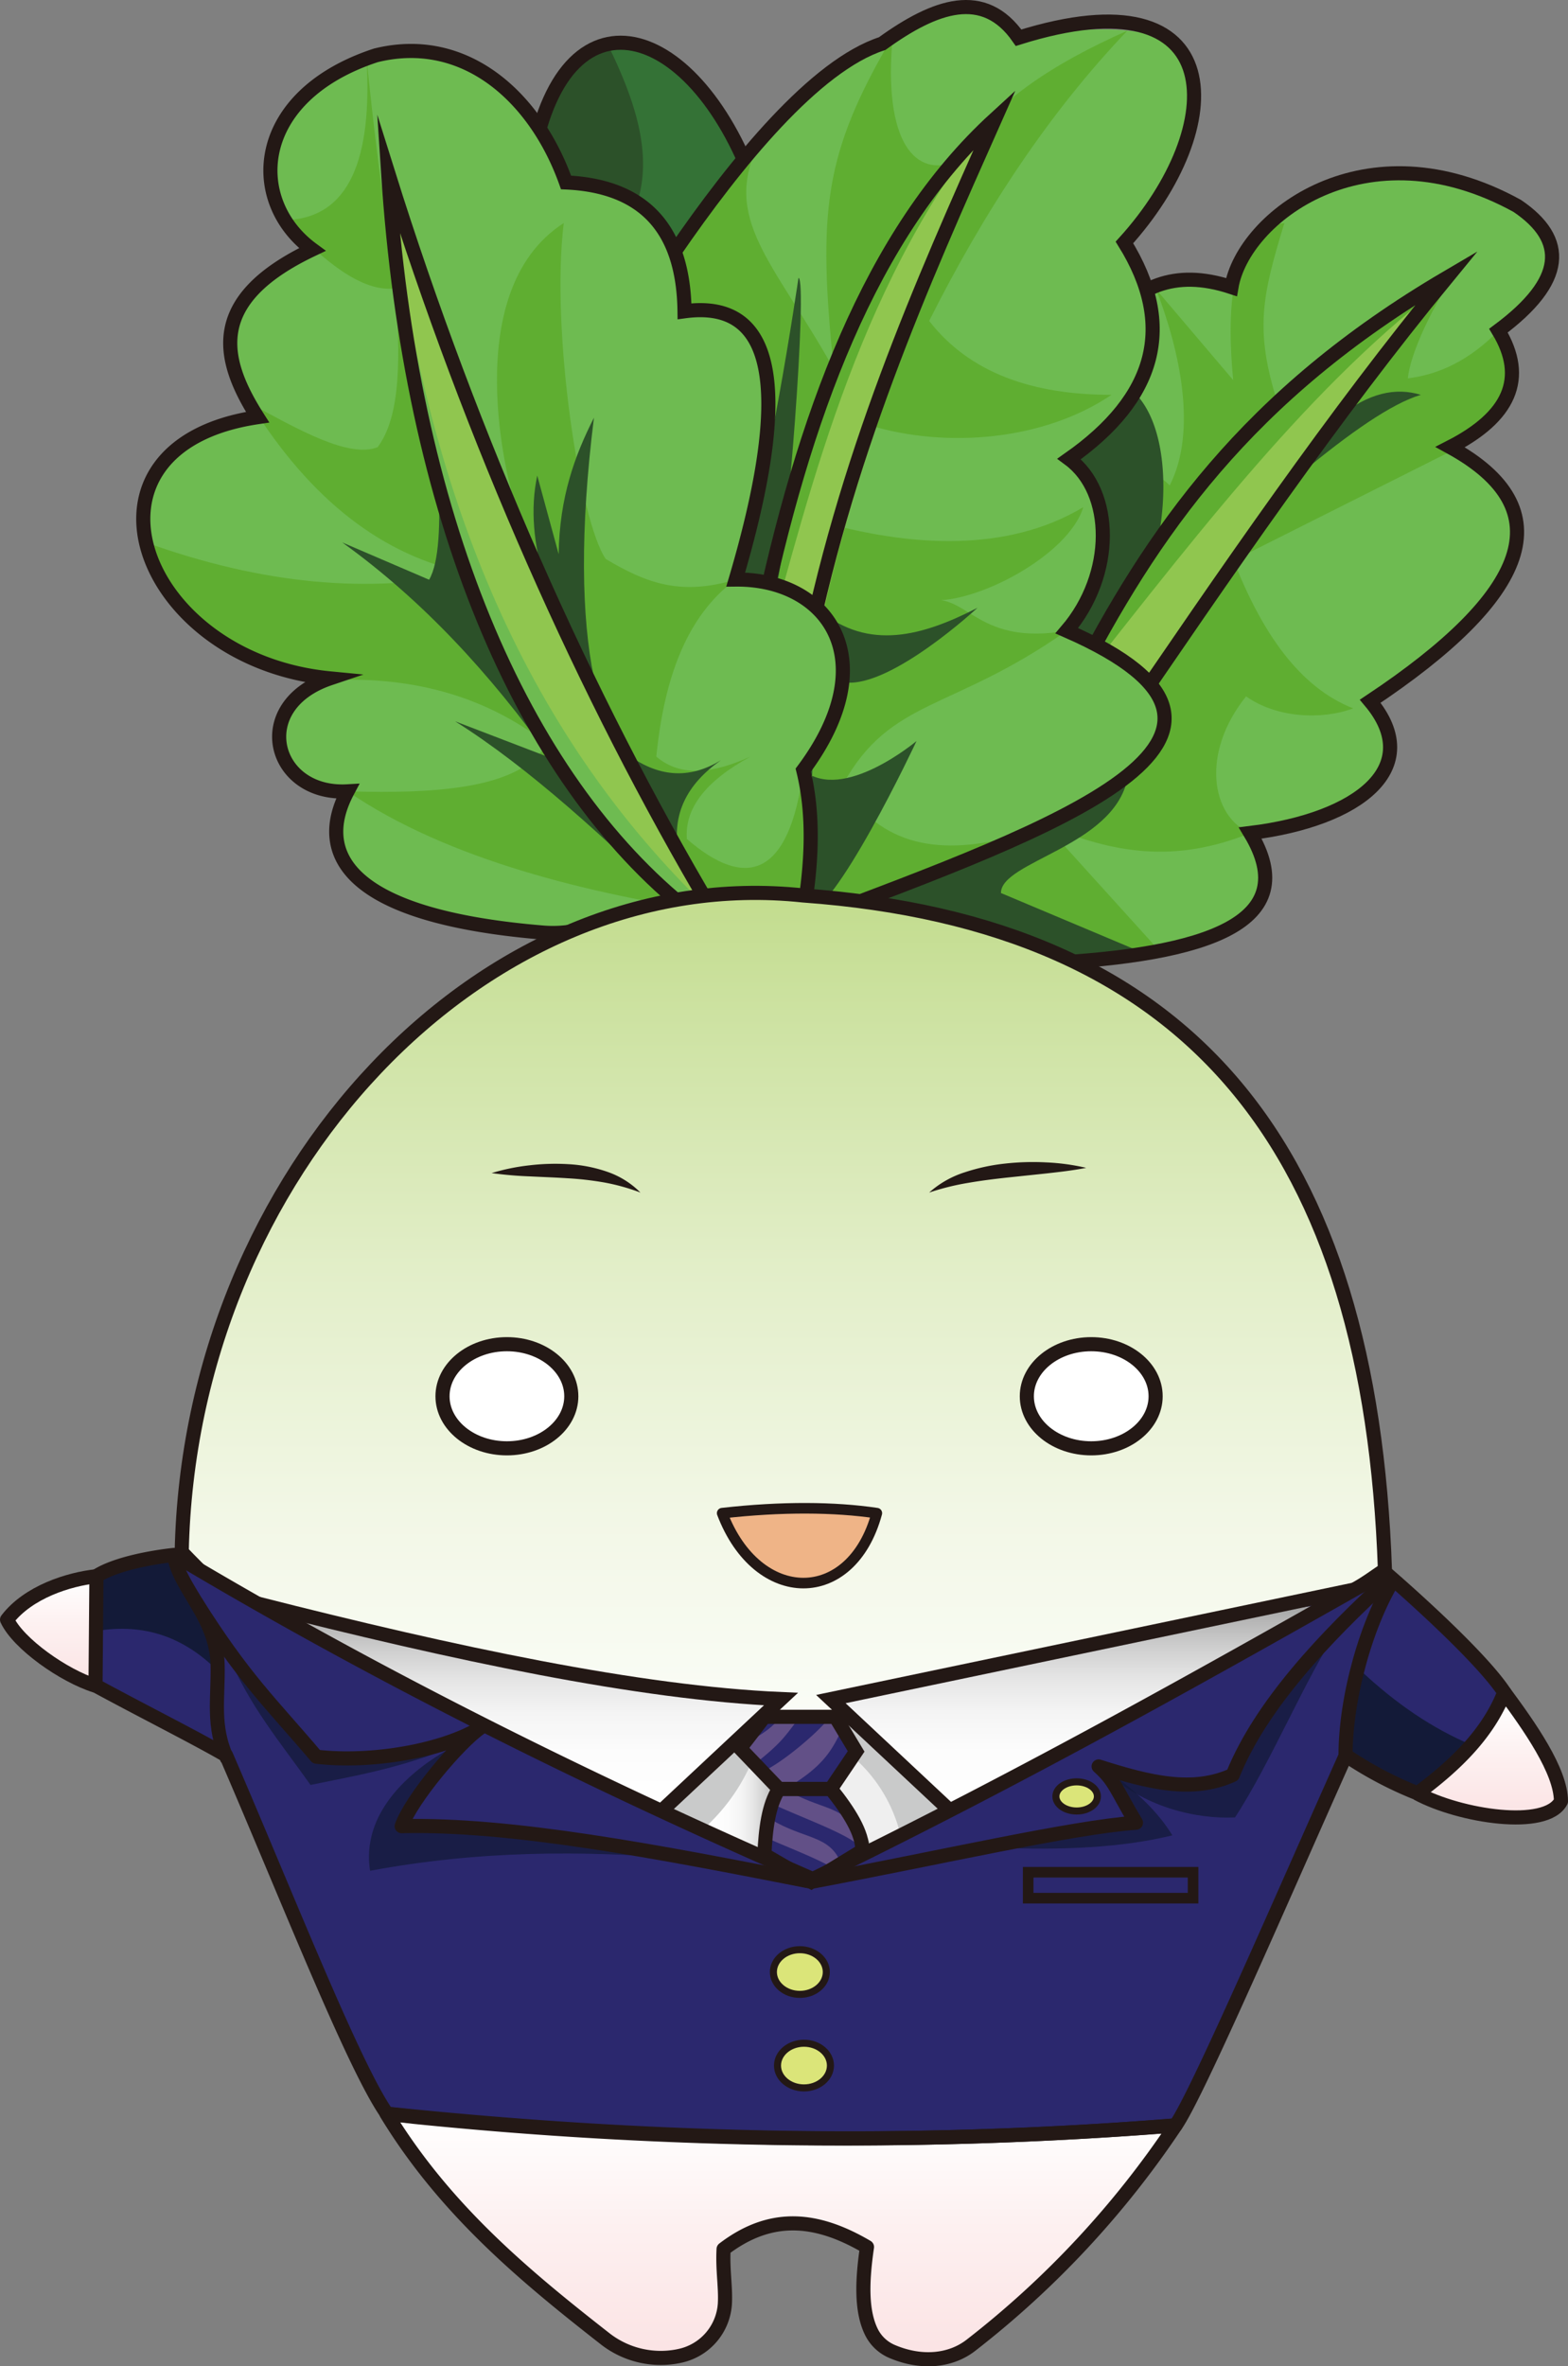 <svg xmlns="http://www.w3.org/2000/svg" xmlns:xlink="http://www.w3.org/1999/xlink" viewBox="0 0 444.38 670.39"><rect x="0" y="0" width="444.38" height="670.39" fill="#808080" stroke="none"/><defs><style>.cls-1{fill:#6ebb51;}.cls-2{fill:#5fae31;}.cls-3{fill:#90c64f;}.cls-4{fill:#2c5129;}.cls-23,.cls-24,.cls-5{fill:none;}.cls-23,.cls-24,.cls-25,.cls-5,.cls-7,.cls-8,.cls-9{stroke:#231815;}.cls-24,.cls-25,.cls-5,.cls-7,.cls-8{stroke-miterlimit:10;}.cls-23,.cls-5,.cls-7,.cls-8{stroke-width:4px;}.cls-6{fill:#347236;}.cls-7{fill:url(#名称未設定グラデーション_159);}.cls-8{fill:#fff;}.cls-9{fill:#efb487;}.cls-23,.cls-9{stroke-linejoin:round;}.cls-24,.cls-9{stroke-width:3px;}.cls-10{fill:#231815;}.cls-11{fill:#2b286e;}.cls-12{fill:url(#名称未設定グラデーション_93);}.cls-13{fill:url(#名称未設定グラデーション_93-2);}.cls-14{fill:url(#名称未設定グラデーション_74);}.cls-15{fill:url(#名称未設定グラデーション_74-2);}.cls-16{fill:url(#名称未設定グラデーション_74-3);}.cls-17{fill:#c9caca;}.cls-18{fill:#625087;}.cls-19,.cls-20{fill:#131a38;}.cls-20{fill-opacity:0.75;}.cls-21{fill:url(#名称未設定グラデーション_93-3);}.cls-22{fill:#efefef;}.cls-25{fill:#dbe579;stroke-width:2px;}</style><linearGradient id="名称未設定グラデーション_159" x1="222" y1="533.13" x2="222" y2="252.96" gradientUnits="userSpaceOnUse"><stop offset="0" stop-color="#fff"/><stop offset="0.15" stop-color="#fbfdf8"/><stop offset="0.37" stop-color="#f2f7e6"/><stop offset="0.62" stop-color="#e2eec8"/><stop offset="0.9" stop-color="#cbe19e"/><stop offset="1" stop-color="#c2dc8d"/></linearGradient><linearGradient id="名称未設定グラデーション_93" x1="149.12" y1="513.06" x2="149.12" y2="455.19" gradientUnits="userSpaceOnUse"><stop offset="0" stop-color="#fff"/><stop offset="0.29" stop-color="#fcfcfc"/><stop offset="0.48" stop-color="#f4f4f4"/><stop offset="0.64" stop-color="#e5e5e5"/><stop offset="0.78" stop-color="#d0d0d0"/><stop offset="0.92" stop-color="#b5b5b5"/><stop offset="1" stop-color="#9fa0a0"/></linearGradient><linearGradient id="名称未設定グラデーション_93-2" x1="306.81" y1="513.06" x2="306.81" y2="454.29" xlink:href="#名称未設定グラデーション_93"/><linearGradient id="名称未設定グラデーション_74" x1="221.94" y1="598.86" x2="221.94" y2="667.63" gradientUnits="userSpaceOnUse"><stop offset="0" stop-color="#fff"/><stop offset="0.47" stop-color="#fdf0f0"/><stop offset="1" stop-color="#fbe3e4"/></linearGradient><linearGradient id="名称未設定グラデーション_74-2" x1="422.02" y1="481.69" x2="422.02" y2="514.89" xlink:href="#名称未設定グラデーション_74"/><linearGradient id="名称未設定グラデーション_74-3" x1="14.75" y1="446.56" x2="14.75" y2="477.2" xlink:href="#名称未設定グラデーション_74"/><linearGradient id="名称未設定グラデーション_93-3" x1="200" y1="513.07" x2="221.33" y2="513.07" xlink:href="#名称未設定グラデーション_93"/></defs><title>バティ君</title><g id="レイヤー_2" data-name="レイヤー 2"><g id="葉_" data-name="葉４"><path class="cls-1" d="M325.21,82.06c8.52-3.14,16.56-3.9,23.79-.7C363,26.69,480.5,49,424.67,93.69c8,13.45,3.25,24.41-13.67,33,31,17.84,23.72,41.79-22.67,72,15.35,15.34,4.74,27.87-34,37.33,14.73,19.84-.23,32.27-53.33,35.17l-60-16C251.2,208.33,273.3,154.25,325.21,82.06Z"/><path class="cls-2" d="M245.75,255.54c24.88,5.84,60.8,18.4,81.76,12.65l-31.25-34.51c19.4,8.12,36.55,11,58.07,2.34-11.08-4.63-14.1-22.66-1.18-38.73,8.61,6.11,21.42,6.73,30.35,3.4-15.25-6-25.85-21.42-33.89-41.92l64.89-32.58c12.13-9.58,16.75-17,10.17-32.5-8.33,8.5-16.92,12.42-25.67,13.5.65-7,7-20.64,14.67-31.83l-51.62,38.69c-6.5-20.59-4.39-30.11,1.95-50.86-13.3,1.73-17,18.29-14.5,44.5L327.67,82c6.69,17.35,11.71,40.1,3.83,55.52-6.94-6.78-17-8.36-28.5-7.49,10.54,12,8.89,28.7-.67,48.67l-36.22,34.67Z"/><path class="cls-3" d="M407.3,82l-95,128.37-13.33-8C336.28,155.27,368.67,111.86,407.3,82Z"/><path class="cls-4" d="M245.75,255.54c31.25,7.32,59.77,23.27,77.52,14.12L283.67,253c0-9,31.74-13.1,35.83-32.27C285.67,235.71,245.75,255.54,245.75,255.54Z"/><path class="cls-4" d="M328,153.8c3.3-15.4,2.14-34-6.45-42.54L304.33,130.6s2.43,40.91-2,48.09l8.08,3.86A148.3,148.3,0,0,0,328,153.8Z"/><path class="cls-4" d="M368.87,133.94c13.65-11.29,25.52-19.63,33.8-22.08-7.07-2.15-14.8-.66-23.56,6.5Z"/><path class="cls-5" d="M304.33,194C326.64,150.56,353.5,111.86,410,78.69c-31.85,38.72-62.11,82.78-93.75,129.25"/><path class="cls-5" d="M313.67,92c8.2-10.37,18.83-16.11,35.33-10.66,3.33-19.67,37.95-46.7,81-23,14.14,9.58,13.71,21.17-5.33,35.33,8.18,13.53,3.09,24.42-13.67,33,32.25,17.68,22.41,42-22.67,72,15.67,18.67-3.17,33.56-34,37.33,15.25,25.33-12.22,34.61-58.26,36.92l-76.4,48.42-13-43Z"/></g><g id="葉3"><path class="cls-4" d="M153.28,33.36l7.08,18.33c20.84,1.94,34,12,33.59,36.5C203.86,76.27,212.53,65,215.2,56.94,200,12.11,172.44-3.47,153.28,33.36Z"/><path class="cls-6" d="M172,12.11c7.8,15.81,13.1,31.28,8.57,45.34a25.44,25.44,0,0,1,10.26,12.88l20.85-26.28Q198.16,13.8,172,12.11Z"/><path class="cls-5" d="M151,44.69q25.38,85.88,64.25,12.25C199.25,6.94,160.54-6.88,151,44.69Z"/></g><g id="葉_2" data-name="葉２"><path class="cls-1" d="M193.67,70.19C211.05,43.25,229.16,20.34,250,12.36c16.43-12,30-14.85,38.67-1.67,66.43-11.3,55.6,19.34,30,58,15,22.58,9,42.94-15.67,61.33,12.58,14.63,13,30.78-.67,48.67,59.09,24.14,19.92,51.43-74.69,80.5,4.93-20.26,0-41,0-41,22.15-13.87,12.4-55.27-18.73-54.08,15.42-50.81,11.78-77.79-15-75.92l-.28-18"/><path class="cls-2" d="M227.64,259.19c21-3.45,35.69-11,60.36-22.5-21.32,6-38.6,3.12-49.14-14.41,13.61-24.66,30.81-20.59,63.47-43.59-25,4.33-27.85-10.12-38.66-8.67,12.95,1.17,39.26-12.75,43.33-26.33-22.27,13.36-49.64,10.37-69.58,5.36l9-28.56c21.9,6.64,49.49,4.29,68.58-8.63-22.38,0-40.2-6.18-51.67-20.94,15.58-31,33.89-58.89,56.17-82.23-20.7,9.21-38.59,20.36-48.5,37-11.33,4.81-20.83-5-18-35.4-19.51,33.22-21.29,49.4-16.71,94.24C219,73.69,204.33,62,215.25,40.2L172,97l36.5,67.17Z"/><path class="cls-3" d="M283.67,30.36c-26.53,61.72-47.88,120.36-54,163l-13-8.13C230.12,136.86,244,77.69,283.67,30.36Z"/><path class="cls-4" d="M227.64,259.19c8.55,1.08,32.11-49.25,32.11-49.25s-20.89,17.58-32.11,8.25c5.61-9,9.66-11.77,12-24.83,13.14,1.33,37.39-21.17,37.39-21.17-15.55,8-30.81,12.27-44.81.73C232.19,172.92,229.59,241.83,227.64,259.19Z"/><path class="cls-4" d="M220,165.73c3-8.06,9-86.73,6.29-87,0,0-9.09,62.59-17.75,85.5Z"/><path class="cls-5" d="M250,12.36c15.05-10.87,28.86-15.78,38.67-1.67,60.58-19,59.66,25.33,30,58,14.66,23.6,9,44-15.67,61.33,12.67,9.35,13,32.67-.67,48.67,68.34,30-2.72,55.67-72.66,82-35.12-40.8-57.51-87.46-69.34-139C160.33,121.69,212.16,24.61,250,12.36Z"/><path class="cls-5" d="M215.2,177.69c12.44-59.33,31.3-111.5,66.8-144C261,80.9,239.3,129.44,227.64,190"/></g><g id="葉_3" data-name="葉１"><path class="cls-1" d="M88.5,70.69c-39.51-35.14,38.56-97.23,71.92-19,25.67,2.63,34.27,16.5,33.58,36.5,29.15-3.85,28.07,28.58,14.5,76,29.08,3.39,39.66,18.68,19.14,54v41l-69.57,5.12c-45.42-2.77-70.52-14-59.57-40.12-20.06.44-28-21-6.6-31.41-62.34-14-69.22-66.27-18.9-74.59C60.71,96,64.07,79.45,88.5,70.69Z"/><path class="cls-2" d="M201.83,258.49c-34.44-5.32-74.63-14.65-103.33-34.3,26.45.77,49.22-1,56.5-13.5-18.26-14.12-39.55-19.32-63.1-17.91-26.49-6.11-44.24-18.48-50.51-39.09,33,11.87,63.39,14.65,91.28,8.67-24-4.75-44.64-20.61-61.66-48,13.79,7.48,27.85,15.48,36,12.34,6.69-8.87,6.5-26.13,5-45-9.48,1.18-20.24-7.76-31.33-19.33,18.62-.44,24.84-17.77,23.2-45.82C107.7,52.22,124,225.66,201.83,258.49Z"/><path class="cls-2" d="M145,139.37S129,83,159.77,63.19c-3.74,30.57,4.56,84.5,11.9,95.17,11.46,6.82,21.22,10.54,36.83,5.83-14.1,10.38-20.31,28.34-22.5,50.17,7.15,6.07,16.46,4.59,26.67,0-12.72,6.93-18.68,14.71-18,23.33,16.58,14.35,29,11.06,33-19.5v41l-25.81-.7C181.94,226.83,145,139.37,145,139.37Z"/><path class="cls-4" d="M193.67,259C171.77,237.58,150,217.57,129,204.36l26.92,10.32c-16.86-23.61-36-44.52-58.92-61l24.61,10.56c2.92-5,3.2-15.95,2.66-28.7C132.46,182.16,158.28,222.33,193.67,259Z"/><path class="cls-4" d="M192.33,241.69c-2.11-11.08,2.46-19.64,12-26.33q-13.5,8.32-27-2Z"/><path class="cls-3" d="M110,49.11c10.68,99.71,44.66,164.46,91.83,209.38C165.7,200,135.29,129.85,110,49.11Z"/><path class="cls-4" d="M168.33,192c-3.55-17-4-41.66,0-73.66-5.45,10.72-9.78,22.59-10,38.66l-6.07-22.26C148.2,153.69,156.4,175.23,168.33,192Z"/><path class="cls-5" d="M201.83,257.86C165.67,196.89,133.75,124.79,110,49c6.26,96.35,37.41,171.24,85.67,209.34"/><path class="cls-5" d="M227.64,259.19c2.56-14.77,3.07-28.66,0-41,23.36-31.25,7-54.26-19.14-54,15.33-51.87,12.36-79.66-14.5-76-.3-23.65-11.79-35.51-33.58-36.5-8.65-24.26-28.67-42.25-53.92-36-35,11.5-36.79,41.2-18,55C59,84.72,62.15,101.17,73,118.19c-55.5,8.25-33.75,68.75,20.5,74-23,7.75-16.25,33.25,5,32-9.19,17.29-.94,35.33,55.22,40a34.19,34.19,0,0,0,10.86-.8C180.65,259.56,206.65,256.78,227.64,259.19Z"/></g><g id="顔線"><path class="cls-7" d="M51.5,439.69c2.25-107.64,85.8-195.67,176.14-186,110.69,8,160.69,72,164.86,191q-4.41,3.09-8.64,5.82c-59.49,38.39-90.94,74.54-153.92,82.62C166.63,527.32,94.5,484.86,51.5,439.69Z"/><ellipse class="cls-8" cx="309.26" cy="395.57" rx="18.25" ry="14.75"/><ellipse class="cls-8" cx="143.66" cy="395.57" rx="18.25" ry="14.75"/><path class="cls-9" d="M204.67,428.69c10,26.33,36.66,26.5,43.83,0C236.52,426.91,221.6,426.78,204.67,428.69Z"/><path class="cls-10" d="M181.5,337.86A58.81,58.81,0,0,0,171.23,335a89.93,89.93,0,0,0-10.4-1.19c-3.51-.23-7.06-.35-10.64-.53a106.63,106.63,0,0,1-10.86-.94,59.74,59.74,0,0,1,10.76-2.2,62.09,62.09,0,0,1,11-.32,40.27,40.27,0,0,1,11,2.15A24.33,24.33,0,0,1,181.5,337.86Z"/><path class="cls-10" d="M263.33,337.86a27.79,27.79,0,0,1,10.14-5.76,54.64,54.64,0,0,1,11.38-2.45,71.87,71.87,0,0,1,11.54-.34,61.71,61.71,0,0,1,11.44,1.55c-3.81.75-7.59,1.17-11.34,1.59l-11.19,1.18c-3.71.41-7.39.87-11,1.5A71,71,0,0,0,263.33,337.86Z"/></g><g id="塗"><path class="cls-11" d="M49.33,440.52c-8.15.78-13.61.33-21.13,3.88a298.16,298.16,0,0,0,.05,34.21L63.45,496c16,39,30.18,78.11,46.93,102.84,78.48,9,150.43,9.75,223.1,2.75l47.85-104.25,20.33,10.74c11.22-8.3,20.39-17.46,24.66-28.67L392.5,444.69c-14.7,13.09-92.52,25.49-155.41,36.38l2.1,5.7c-8.59-.42-15.52-.38-21.77-1.09l3.82-5.56c-45.3-4.3-94.91-9.6-143.35-24.93A110.28,110.28,0,0,1,49.33,440.52Z"/><path class="cls-12" d="M77.89,455.19c55.44,13.66,107.89,25.43,142.46,26L188.5,513.06S108.25,477.57,77.89,455.19Z"/><path class="cls-13" d="M235.55,481.42l33.8,31.64c44.47-24.72,94.58-52.82,108.73-58.77C343.47,457.9,291.55,468.8,235.55,481.42Z"/><path class="cls-14" d="M109.56,598.86c17.13,26.46,38.65,47,62.66,64.3a40,40,0,0,0,7.26,3.39,19.78,19.78,0,0,0,26.05-17.23,49.27,49.27,0,0,0-.46-12.13c17.64-12,29.7-7.45,40.41,1.06-.53,11.14-.42,20.29,1.76,22.94,5.9,5.59,14.63,7.18,24.35,5.57,25.15-19.63,46.67-41.07,62.74-65.24C264.12,608.59,188.5,606.53,109.56,598.86Z"/><path class="cls-15" d="M428,481.69c-6.88,10.37-16.06,18.83-26.32,26.41,17.11,7.06,31.86,9.89,40.72,2.21C440.28,499.08,436.13,489.12,428,481.69Z"/><path class="cls-16" d="M25.42,446.56c-7.78,1.77-15.48,5.64-23.08,11.87,5.14,8.37,13.79,14,23.6,18.77C27.1,465.29,28.17,453.5,25.42,446.56Z"/><polygon class="cls-17" points="208 494.19 188.5 513.06 216.63 526.32 221.33 506.81 208 494.19"/><path class="cls-17" d="M235.35,506.81l7.28-11.12L237,482.82l32.31,30.24-25.68,13.63C243.45,519.32,240.53,512.74,235.35,506.81Z"/><path class="cls-11" d="M216.63,486.39,210.17,495c2.23,4.15,5.81,8.1,11.16,11.79-3.37,3.95-4.75,10.73-4.7,19.51l11.22,6.39,16.53-8.19c-.81-7-4-12.76-9-17.71l7.28-12.62-4.38-7.8Z"/><path class="cls-18" d="M222,485.68c-2.94,3.51-5.44,5.55-11.38,8.51.85,2.82,1.75,3.56,4,5,7.76-6.28,7.9-7.54,12.68-13.52Z"/><path class="cls-18" d="M234.33,487.52c-2.94,3.5-11.76,11.21-17.7,14.17a6.9,6.9,0,0,0,6.29,4.92c9.52-5.73,12.67-9.8,16-17.47Z"/><path class="cls-18" d="M243.63,523.13c-2.95-3.51-18.32-8.92-24.26-11.88.86-2.82.74-4.2,3.49-4.2,9.53,5.73,16.47,4.4,19.77,12.08Z"/><path class="cls-18" d="M239.19,531.5c-2.95-3.5-18.31-8.92-24.26-11.88.86-2.82.75-4.2,3.5-4.2,9.52,5.73,16.46,4.41,19.76,12.08Z"/><path class="cls-19" d="M27.31,446.56v15.51c13.62-2.3,25.05,1.8,34.57,11.49-.09-8.48-6.44-19.82-12.55-33C41,441.27,33.26,442.69,27.31,446.56Z"/><path class="cls-19" d="M385.17,472.86c10.65,10.08,21.14,16.94,31.5,21.33-3.4,5.61-8.94,9.92-15,13.91-5.2-1.31-12.22-5.25-20.33-10.74C380.36,485.72,381.78,476.13,385.17,472.86Z"/><path class="cls-20" d="M64.46,468.31c6,14.86,15.42,25.84,23.54,37.38,11-2.33,25.64-4.57,41.88-11.5C115.05,497,98.82,500.91,91,498.43Z"/><path class="cls-20" d="M104.88,530c30.78-5.71,59.46-5.84,90.47-3.33-28-6.9-47.58-8-81.22-9l15.75-23.5S101.33,507.05,104.88,530Z"/><path class="cls-20" d="M379.33,461.52c-9.16,13.5-19.22,38-29.33,53.37-10.79.52-26-2.78-37.17-13.53,12.77,2.68,27.81,6,36.42,3.39C355,489.7,370.83,468.69,379.33,461.52Z"/><path class="cls-20" d="M317.42,504.27c6.15,4.75,11.31,9.9,14.83,15.7-14.51,3.55-31.51,4.23-49.75,3.49l39-7Z"/><path class="cls-21" d="M212.75,499.81A54.17,54.17,0,0,1,200,517.56l16.63,8.76c.2-8.58,1.22-15.92,4.7-19.51Z"/><path class="cls-22" d="M242.15,498.08s-1.37,3.76-6.8,8.73c5.85,3.69,7.86,9.32,11.4,15.5l8.25-3.25A42.35,42.35,0,0,0,242.15,498.08Z"/></g><g id="体線"><path class="cls-23" d="M426.32,479.43c-7.77-11.71-33.82-34-33.82-34-47.64,26.94-100.4,56.89-162.17,86.92C163,503,104,473.15,49.33,440.52c0,0-14.83,1.42-22,6l-.26,31c13.09,7.11,28.17,14.68,37,19.79,16.91,39.09,36,87.83,45.56,101.5,75.45,7.87,150,9.28,223.55,3.3,6.06-8.55,30.46-65.09,48.22-104.8a106.82,106.82,0,0,0,20.33,10.74C412.62,500,421.8,491,426.32,479.43Z"/><path id="下半身" class="cls-23" d="M109.56,598.86c16.52,27.1,38.9,45.72,61.72,63.56a25.59,25.59,0,0,0,20.78,5.14l.84-.18a16.15,16.15,0,0,0,12.53-14.61c.28-4.76-.68-9.61-.36-15.58,13.41-10.24,26.35-9,40.64-.6-1.45,9.89-1.66,18.51,1.42,24.4a11.58,11.58,0,0,0,5.84,5.26c8.36,3.51,16.55,2.56,22.18-1.81a265,265,0,0,0,58-62.28l-7.7.58a1206.2,1206.2,0,0,1-207.86-3C114.89,599.42,112.22,599.15,109.56,598.86Z"/><path class="cls-23" d="M49.33,440.52c1.26,9.25,12,17.5,12.34,31,.23,9.55-1.64,17.53,2.79,26.91"/><path class="cls-23" d="M55.44,453.74c13.78,21.93,21.21,28.6,34.23,43.95,15.66,1.83,35.83-1.71,46.5-8.21-6,4.12-19.55,20.07-22.34,27.88,31-.73,71.94,7.06,116.11,15.77,36.52-6.84,73.59-15.4,92-16.74-5.67-9.5-6-11.87-10.58-15.95,14.49,4.62,26.67,7.58,38,2.42,8-19.84,26.26-39.09,44.12-55.46"/><path class="cls-5" d="M395.81,446.06c-8.48,13.13-14.48,34.8-14.48,51.3"/><rect class="cls-24" x="291.39" y="530.42" width="46.73" height="7.34"/><ellipse class="cls-25" cx="305.13" cy="508.94" rx="5.88" ry="4.13"/><ellipse class="cls-25" cx="226.68" cy="558.69" rx="7.5" ry="6.33"/><ellipse class="cls-25" cx="227.85" cy="585.19" rx="7.5" ry="6.33"/><path class="cls-5" d="M72.94,454.29C129,468.56,181,479.59,221.33,481.36l-33.88,31.7"/><polyline class="cls-5" points="383.86 450.32 235.47 481.36 269.35 513.06"/><polygon class="cls-5" points="216.63 486.39 236.75 486.39 242.63 496.19 235.47 506.81 220.75 506.81 209.75 495.31 216.63 486.39"/><path class="cls-5" d="M216.63,525.44c.35-7.23,1.14-14,4.12-18.63h14.72c5.21,6.48,9,12.56,8.91,17.5l-14.44,8.82Z"/><path class="cls-23" d="M426.32,479.43c7.08,9.59,16.06,22.26,16.06,30.88-4.21,8.05-28.5,4.32-40.72-2.21"/><path class="cls-23" d="M27.31,446.56C19.5,447.4,8,451,2,458.86c3.17,6.83,16.11,15.93,25.05,18.71"/></g></g></svg>